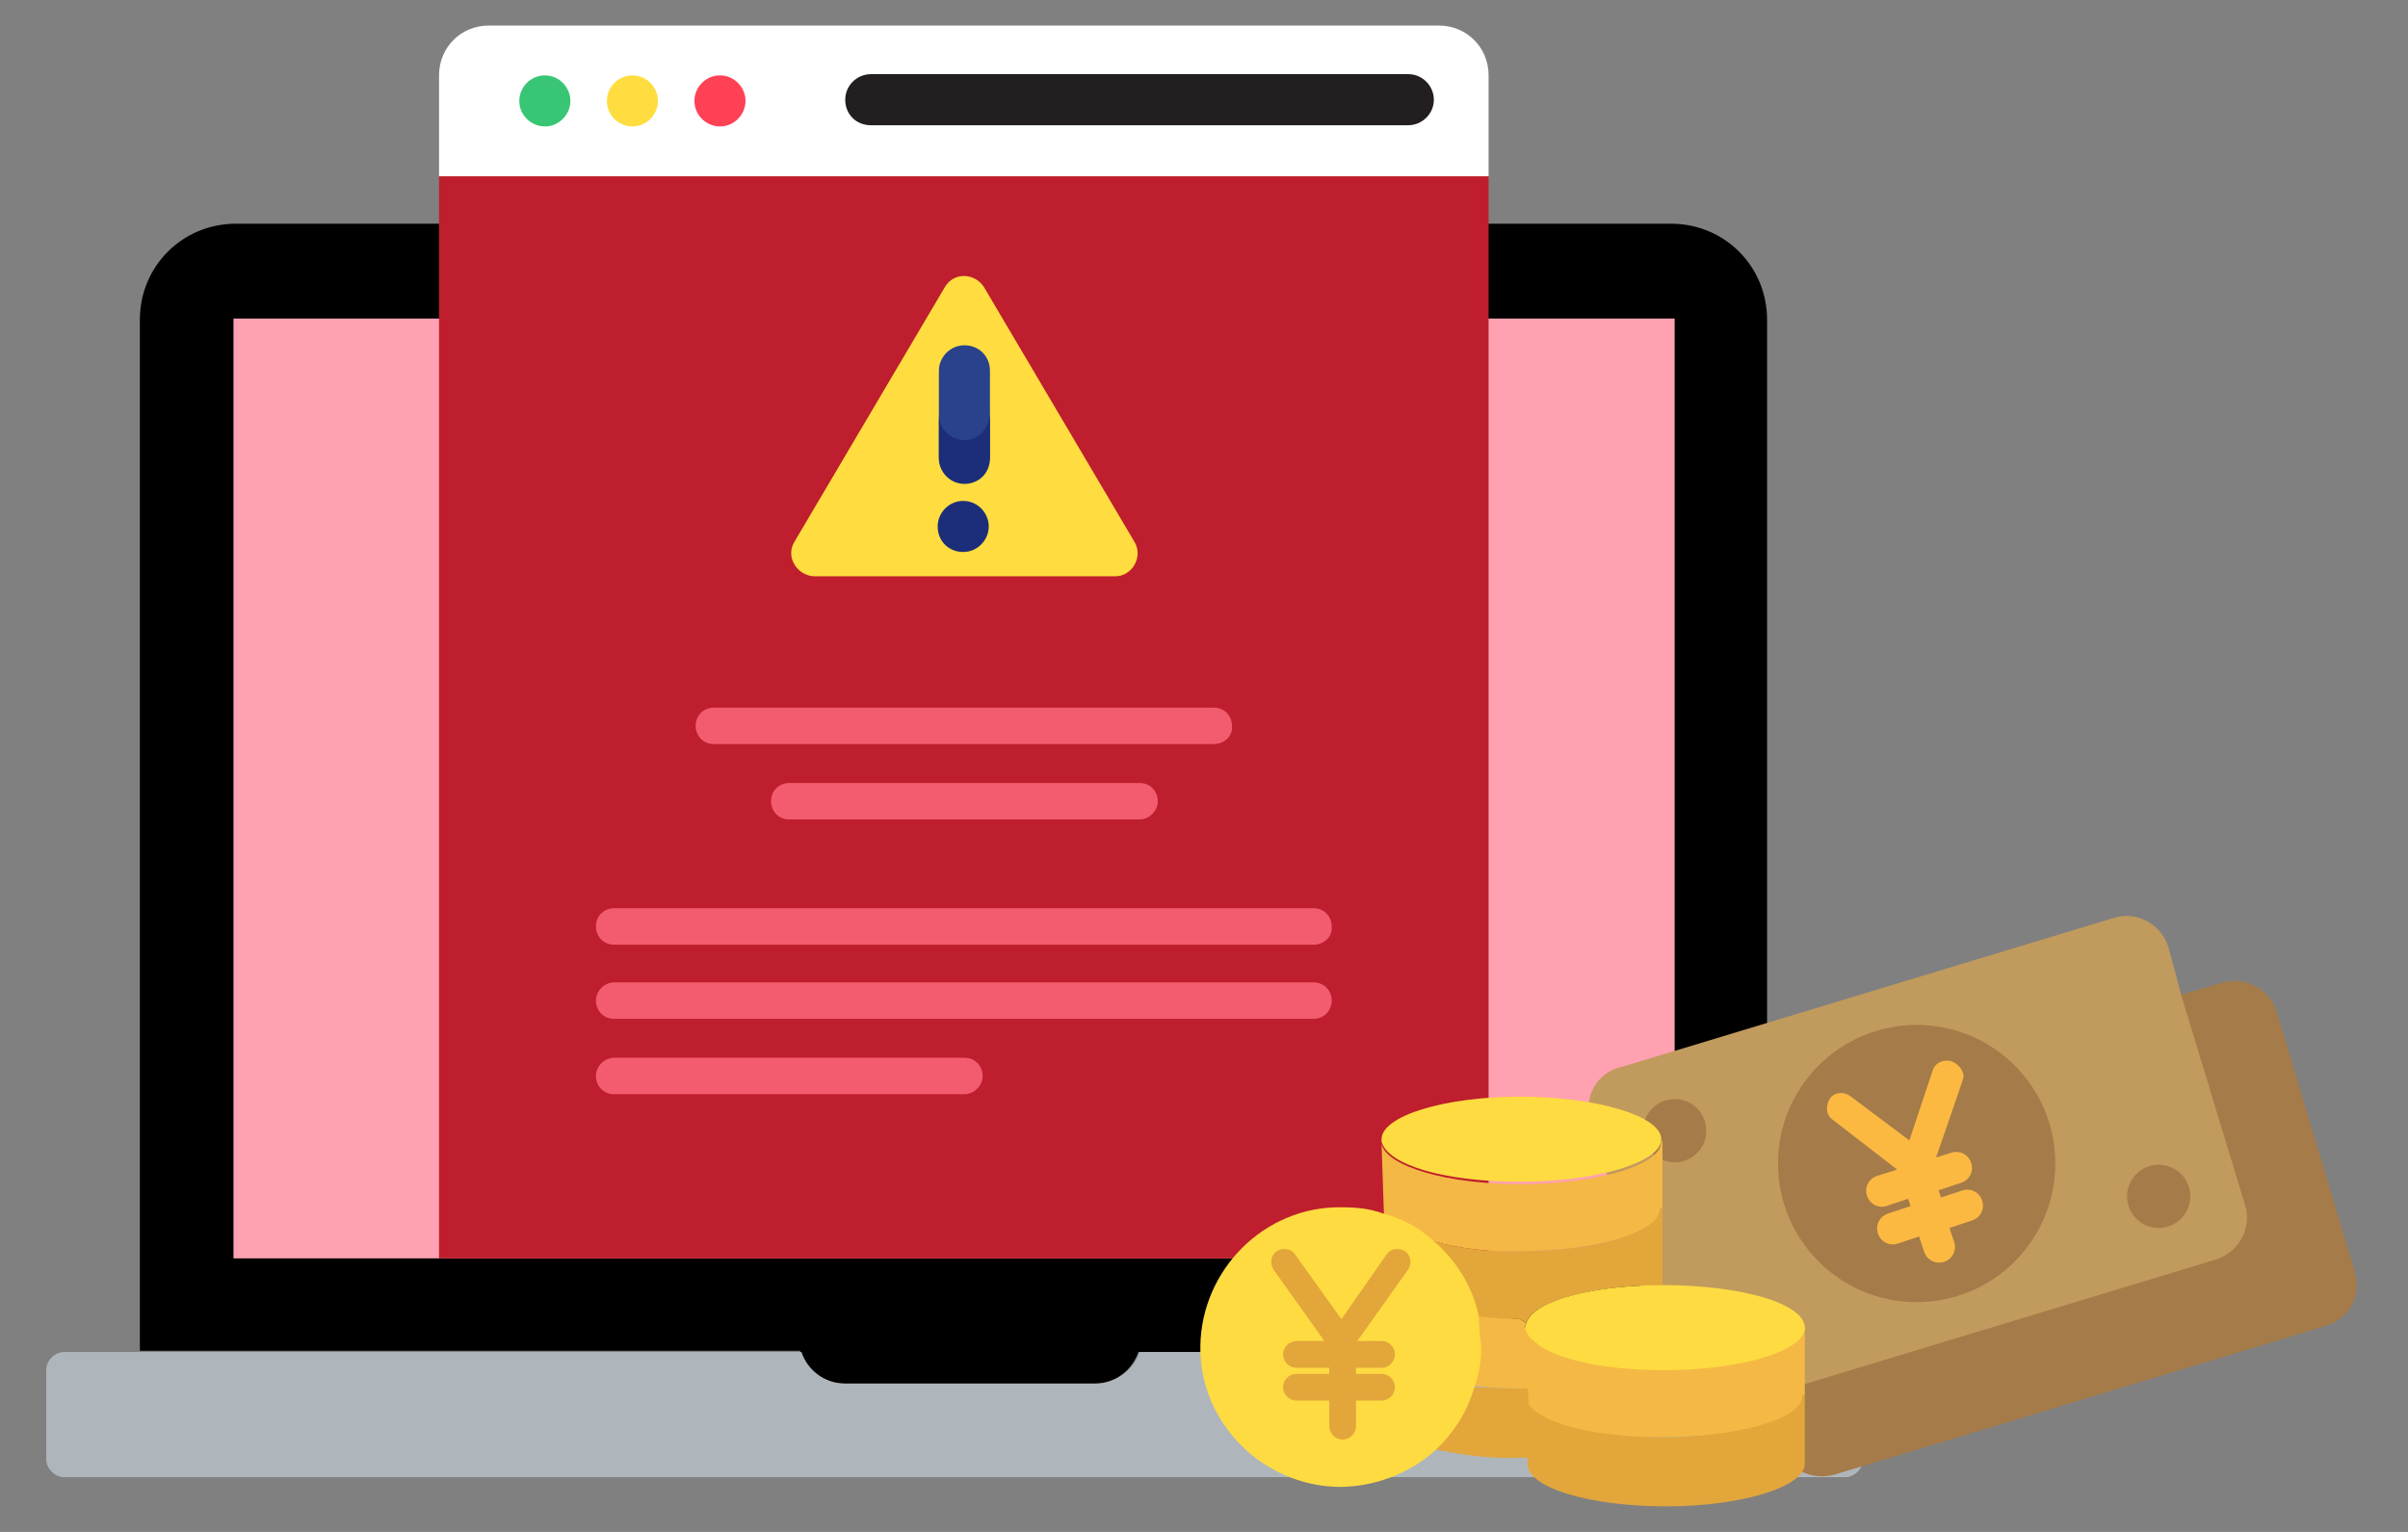<?xml version="1.0" encoding="utf-8"?>
<!-- Generator: Adobe Illustrator 25.0.0, SVG Export Plug-In . SVG Version: 6.00 Build 0)  -->
<svg version="1.1" id="Layer_1" xmlns="http://www.w3.org/2000/svg" xmlns:xlink="http://www.w3.org/1999/xlink" x="0px" y="0px"
	 viewBox="0 0 198 126" style="enable-background:new 0 0 198 126;" xml:space="preserve">
<rect x="0" y="0" width="198" height="126" fill="#808080" stroke="none"/>
<style type="text/css">
	.st0{fill:#FFA1B1;}
	.st1{fill:#AFB6BB;}
	.st2{fill:#BE1E2D;}
	.st3{fill:#FFFFFF;}
	.st4{fill:#FF4155;}
	.st5{fill:#FFDD40;}
	.st6{fill:#38C674;}
	.st7{fill:#231F20;}
	.st8{fill:#2A428C;}
	.st9{fill:#1C2E7A;}
	.st10{fill:#F25C6E;}
	.st11{fill:#A57B49;}
	.st12{fill:#C19A5D;}
	.st13{fill:#FCB942;}
	.st14{fill:#E2A63B;}
	.st15{fill:#F4B844;}
	.st16{fill:#FEDB41;}
</style>
<g>
	<path d="M65.8,111.2c0.5,1.5,2,2.6,3.6,2.6h20.6c1.7,0,3.1-1.1,3.6-2.6h51.7V26.3c0-4.4-3.5-7.9-7.9-7.9H19.4
		c-4.4,0-7.9,3.5-7.9,7.9v84.8H65.8z"/>
	<rect x="19.2" y="26.2" class="st0" width="118.5" height="77.3"/>
	<path class="st1" d="M93.7,111.2c-0.5,1.5-2,2.6-3.6,2.6H69.5c-1.7,0-3.1-1.1-3.6-2.6H5.3c-0.8,0-1.5,0.7-1.5,1.5v7.3
		c0,0.8,0.7,1.5,1.5,1.5h146.4c0.8,0,1.5-0.7,1.5-1.5v-7.3c0-0.8-0.7-1.5-1.5-1.5H93.7z"/>
</g>
<g>
	<polygon class="st2" points="122.4,14.5 111.1,12.8 79.3,8.3 47.4,12.8 36.1,14.5 36.1,103.5 122.4,103.5 	"/>
	<path class="st3" d="M122.4,14.5H36.1V6.2c0-2.3,1.8-4.1,4.1-4.1h78.1c2.3,0,4.1,1.8,4.1,4.1V14.5z M122.4,14.5"/>
	<path class="st4" d="M61.3,8.3c0,1.1-0.9,2.1-2.1,2.1c-1.1,0-2.1-0.9-2.1-2.1c0-1.1,0.9-2.1,2.1-2.1C60.4,6.2,61.3,7.2,61.3,8.3
		L61.3,8.3z M61.3,8.3"/>
	<path class="st5" d="M54.1,8.3c0,1.1-0.9,2.1-2.1,2.1c-1.1,0-2.1-0.9-2.1-2.1c0-1.1,0.9-2.1,2.1-2.1C53.2,6.2,54.1,7.2,54.1,8.3
		L54.1,8.3z M54.1,8.3"/>
	<path class="st6" d="M46.9,8.3c0,1.1-0.9,2.1-2.1,2.1c-1.1,0-2.1-0.9-2.1-2.1c0-1.1,0.9-2.1,2.1-2.1C46,6.2,46.9,7.2,46.9,8.3
		L46.9,8.3z M46.9,8.3"/>
	<path class="st7" d="M71.6,10.3h44.2c1.1,0,2.1-0.9,2.1-2.1c0-1.1-0.9-2.1-2.1-2.1H71.6c-1.1,0-2.1,0.9-2.1,2.1
		C69.5,9.4,70.4,10.3,71.6,10.3L71.6,10.3z M71.6,10.3"/>
	<path class="st5" d="M65.3,44.6l12.4-21c0.7-1.2,2.4-1.2,3.2,0l12.4,21c0.7,1.2-0.2,2.8-1.6,2.8H66.9
		C65.5,47.3,64.6,45.8,65.3,44.6L65.3,44.6z M65.3,44.6"/>
	<path class="st8" d="M79.3,39.7c-1.1,0-2.1-0.9-2.1-2.1v-7.1c0-1.1,0.9-2.1,2.1-2.1s2.1,0.9,2.1,2.1v7.1
		C81.3,38.8,80.4,39.7,79.3,39.7L79.3,39.7z M79.3,39.7"/>
	<path class="st9" d="M81.3,43.3c0,1.1-0.9,2.1-2.1,2.1s-2.1-0.9-2.1-2.1c0-1.1,0.9-2.1,2.1-2.1S81.3,42.2,81.3,43.3L81.3,43.3z
		 M81.3,43.3"/>
	<path class="st9" d="M79.3,36.2c-1.1,0-2.1-0.9-2.1-2.1v3.6c0,1.1,0.9,2.1,2.1,2.1s2.1-0.9,2.1-2.1v-3.6
		C81.3,35.3,80.4,36.2,79.3,36.2L79.3,36.2z M79.3,36.2"/>
	<path class="st10" d="M99.8,61.2H58.7c-0.9,0-1.5-0.7-1.5-1.5c0-0.9,0.7-1.5,1.5-1.5h41.1c0.9,0,1.5,0.7,1.5,1.5
		C101.4,60.5,100.7,61.2,99.8,61.2L99.8,61.2z M99.8,61.2"/>
	<path class="st10" d="M108,77.7H50.5c-0.9,0-1.5-0.7-1.5-1.5c0-0.9,0.7-1.5,1.5-1.5H108c0.9,0,1.5,0.7,1.5,1.5
		C109.6,77,108.9,77.7,108,77.7L108,77.7z M108,77.7"/>
	<path class="st10" d="M108,83.8H50.5c-0.9,0-1.5-0.7-1.5-1.5s0.7-1.5,1.5-1.5H108c0.9,0,1.5,0.7,1.5,1.5S108.9,83.8,108,83.8
		L108,83.8z M108,83.8"/>
	<path class="st10" d="M79.3,90H50.5c-0.9,0-1.5-0.7-1.5-1.5s0.7-1.5,1.5-1.5h28.8c0.9,0,1.5,0.7,1.5,1.5S80.1,90,79.3,90L79.3,90z
		 M79.3,90"/>
	<path class="st10" d="M93.7,67.4H64.9c-0.9,0-1.5-0.7-1.5-1.5c0-0.9,0.7-1.5,1.5-1.5h28.8c0.9,0,1.5,0.7,1.5,1.5
		C95.2,66.7,94.5,67.4,93.7,67.4L93.7,67.4z M93.7,67.4"/>
</g>
<g>
	<g>
		<path class="st11" d="M182.8,80.8l-6.1,1.8l-32.4,29.8l2,6.5c0.6,1.9,2.6,2.9,4.5,2.4l40.6-12.3c1.8-0.6,2.8-2.5,2.2-4.4
			c0,0,0,0,0-0.1l-6.4-21.3C186.7,81.5,184.8,80.3,182.8,80.8C182.9,80.8,182.9,80.8,182.8,80.8z"/>
		<path class="st12" d="M179.4,82l5.2,17.1c0.6,1.9-0.5,3.9-2.4,4.5l-40.6,12.3c-1.9,0.6-3.8-0.5-4.4-2.4c0,0,0,0,0-0.1l-6.4-21.2
			c-0.6-1.9,0.4-3.8,2.3-4.4c0,0,0,0,0.1,0l40.6-12.3c1.9-0.6,3.9,0.5,4.5,2.4L179.4,82z"/>
		<g>
			<circle class="st11" cx="177.5" cy="98.4" r="2.6"/>
			<circle class="st11" cx="157.6" cy="95.7" r="11.4"/>
			<circle class="st11" cx="137.7" cy="93" r="2.6"/>
		</g>
		<path class="st13" d="M160.5,87.3c-0.7-0.2-1.4,0.1-1.6,0.8c0,0,0,0,0,0l-1.9,5.7l-4.8-3.6c-0.5-0.4-1.2-0.4-1.6,0
			c0,0-0.1,0.1-0.1,0.1c-0.4,0.6-0.4,1.4,0.2,1.8c0,0,0,0,0,0l5.3,4.1l-1.6,0.5c-0.7,0.2-1.1,0.9-0.9,1.6s0.9,1.1,1.6,0.9l1.8-0.6
			l0.2,0.6l-1.8,0.6c-0.7,0.2-1.1,0.9-0.9,1.6s0.9,1.1,1.6,0.9l1.8-0.6l0.4,1.2c0.2,0.7,0.9,1.1,1.6,0.9c0.7-0.2,1.1-0.9,0.9-1.6
			l-0.4-1.2l1.8-0.6c0.7-0.2,1.1-0.9,0.9-1.6c-0.2-0.7-0.9-1.1-1.6-0.9l-1.8,0.6l-0.2-0.6l1.8-0.6c0.7-0.2,1.1-0.9,0.9-1.6
			c-0.2-0.7-0.9-1.1-1.6-0.9l-1.3,0.4l2.2-6.4C161.6,88.3,161.2,87.6,160.5,87.3C160.5,87.3,160.5,87.3,160.5,87.3z"/>
	</g>
	<path class="st14" d="M148.4,114.2v6.2c0,1.9-5.2,3.5-11.4,3.5c-6.2,0-11.4-1.5-11.4-3.5v-5.1c1,1.7,5.6,2.9,11.2,2.9
		C142.5,118.3,148.4,116.1,148.4,114.2L148.4,114.2z"/>
	<g>
		<path class="st15" d="M148.4,109.2v5.5l-0.2,0.1c0,1.9-5.2,3.4-11.5,3.4c-6.3,0-10.2-1.3-11.2-2.9v-5.8c0.7,1.8,5.5,3.1,11.2,3.1
			s11.4-1.5,11.5-3.4H148.4z"/>
		<path class="st15" d="M136.7,93.8v5.6h-0.2c0,2-5.3,3.5-11.6,3.5c-2.4,0.1-4.8-0.2-7.1-0.8l-0.1,0.2c-1.2-1-2.5-1.8-3.9-2.2v-0.1
			l-0.2-5.9c0.4,1.8,5.3,3.3,11.4,3.3s11.6-1.5,11.6-3.5L136.7,93.8L136.7,93.8z"/>
	</g>
	<path class="st16" d="M125,90.2c6.3,0,11.6,1.6,11.6,3.5c0,1.9-5.3,3.5-11.6,3.5s-10.9-1.4-11.4-3.3v-0.2
		C113.6,91.8,118.7,90.2,125,90.2z"/>
	<path class="st14" d="M125,114.2h0.6l0.5,5.7H125c-2.3,0.1-4.7-0.2-7-0.7l-0.2-0.2c1.5-1.3,2.6-3,3.2-4.9h0.3
		C122.5,114.1,123.8,114.2,125,114.2z"/>
	<path class="st15" d="M125,108.5l0.5,0.3c0,0.1-0.1,0.2-0.1,0.3c0,0.2,0.6,0.9,0.6,1v4.1H125c-1.2,0-2.5-0.1-3.6-0.2h-0.3
		c0.3-1.1,0.5-2.2,0.5-3.4c0-0.7-0.1-1.5-0.2-2.2l0.3-0.5C122.8,108,123.9,108.5,125,108.5z"/>
	<path class="st14" d="M117.8,102.1c2.3,0.6,4.7,0.9,7.1,0.8c6.3,0,11.6-1.5,11.6-3.5h0.2v6.3c-5.9,0-10.7,1.4-11.2,3.1l-0.5-0.3
		c-1.1,0-2.2-0.1-3.3-0.2h-0.3c-0.5-2.4-1.8-4.6-3.7-6.2L117.8,102.1z"/>
	<path class="st16" d="M121.6,108.3L121.6,108.3c-0.5-2.5-1.9-4.7-3.8-6.3c-1.2-1.1-2.6-1.8-4.1-2.2c-1.1-0.4-2.2-0.5-3.4-0.5
		c-6.3-0.1-11.5,5.1-11.6,11.4c-0.1,6.3,5.1,11.5,11.4,11.6c2.9,0,5.8-1.1,7.9-3c1.5-1.4,2.6-3.1,3.2-5.1c0.4-1.1,0.6-2.2,0.6-3.4
		C121.7,109.8,121.6,109,121.6,108.3z"/>
	<path class="st14" d="M115.5,102.9c-0.5-0.3-1.2-0.2-1.5,0.3l0,0l-3.7,5.3l-3.8-5.3c-0.3-0.5-1-0.6-1.5-0.3l0,0
		c-0.5,0.3-0.6,1-0.3,1.5l0,0l4.2,5.9h-2.3c-0.6,0-1.1,0.5-1.1,1.1s0.5,1.1,1.1,1.1h2.7v0.5h-2.7c-0.6,0-1.1,0.5-1.1,1.1
		s0.5,1.1,1.1,1.1h2.7v2.1c0,0.6,0.5,1.1,1.1,1.1s1.1-0.5,1.1-1.1v-2.1h2.1c0.6,0,1.1-0.5,1.1-1.1s-0.5-1.1-1.1-1.1h-2.1v-0.5h2.1
		c0.6,0,1.1-0.5,1.1-1.1s-0.5-1.1-1.1-1.1h-2l4.2-5.9C116.1,103.9,116,103.2,115.5,102.9L115.5,102.9z"/>
	<path class="st16" d="M125.5,109.5c-0.1-0.1-0.1-0.3-0.1-0.4c0-0.1,0.1-0.2,0.1-0.3c0.6-1.8,5.4-3.1,11.2-3.1h0.1
		c6.3,0,11.6,1.5,11.6,3.5v0.1c-0.2,1.9-5.4,3.4-11.6,3.4S126.2,111.3,125.5,109.5z"/>
</g>
</svg>
